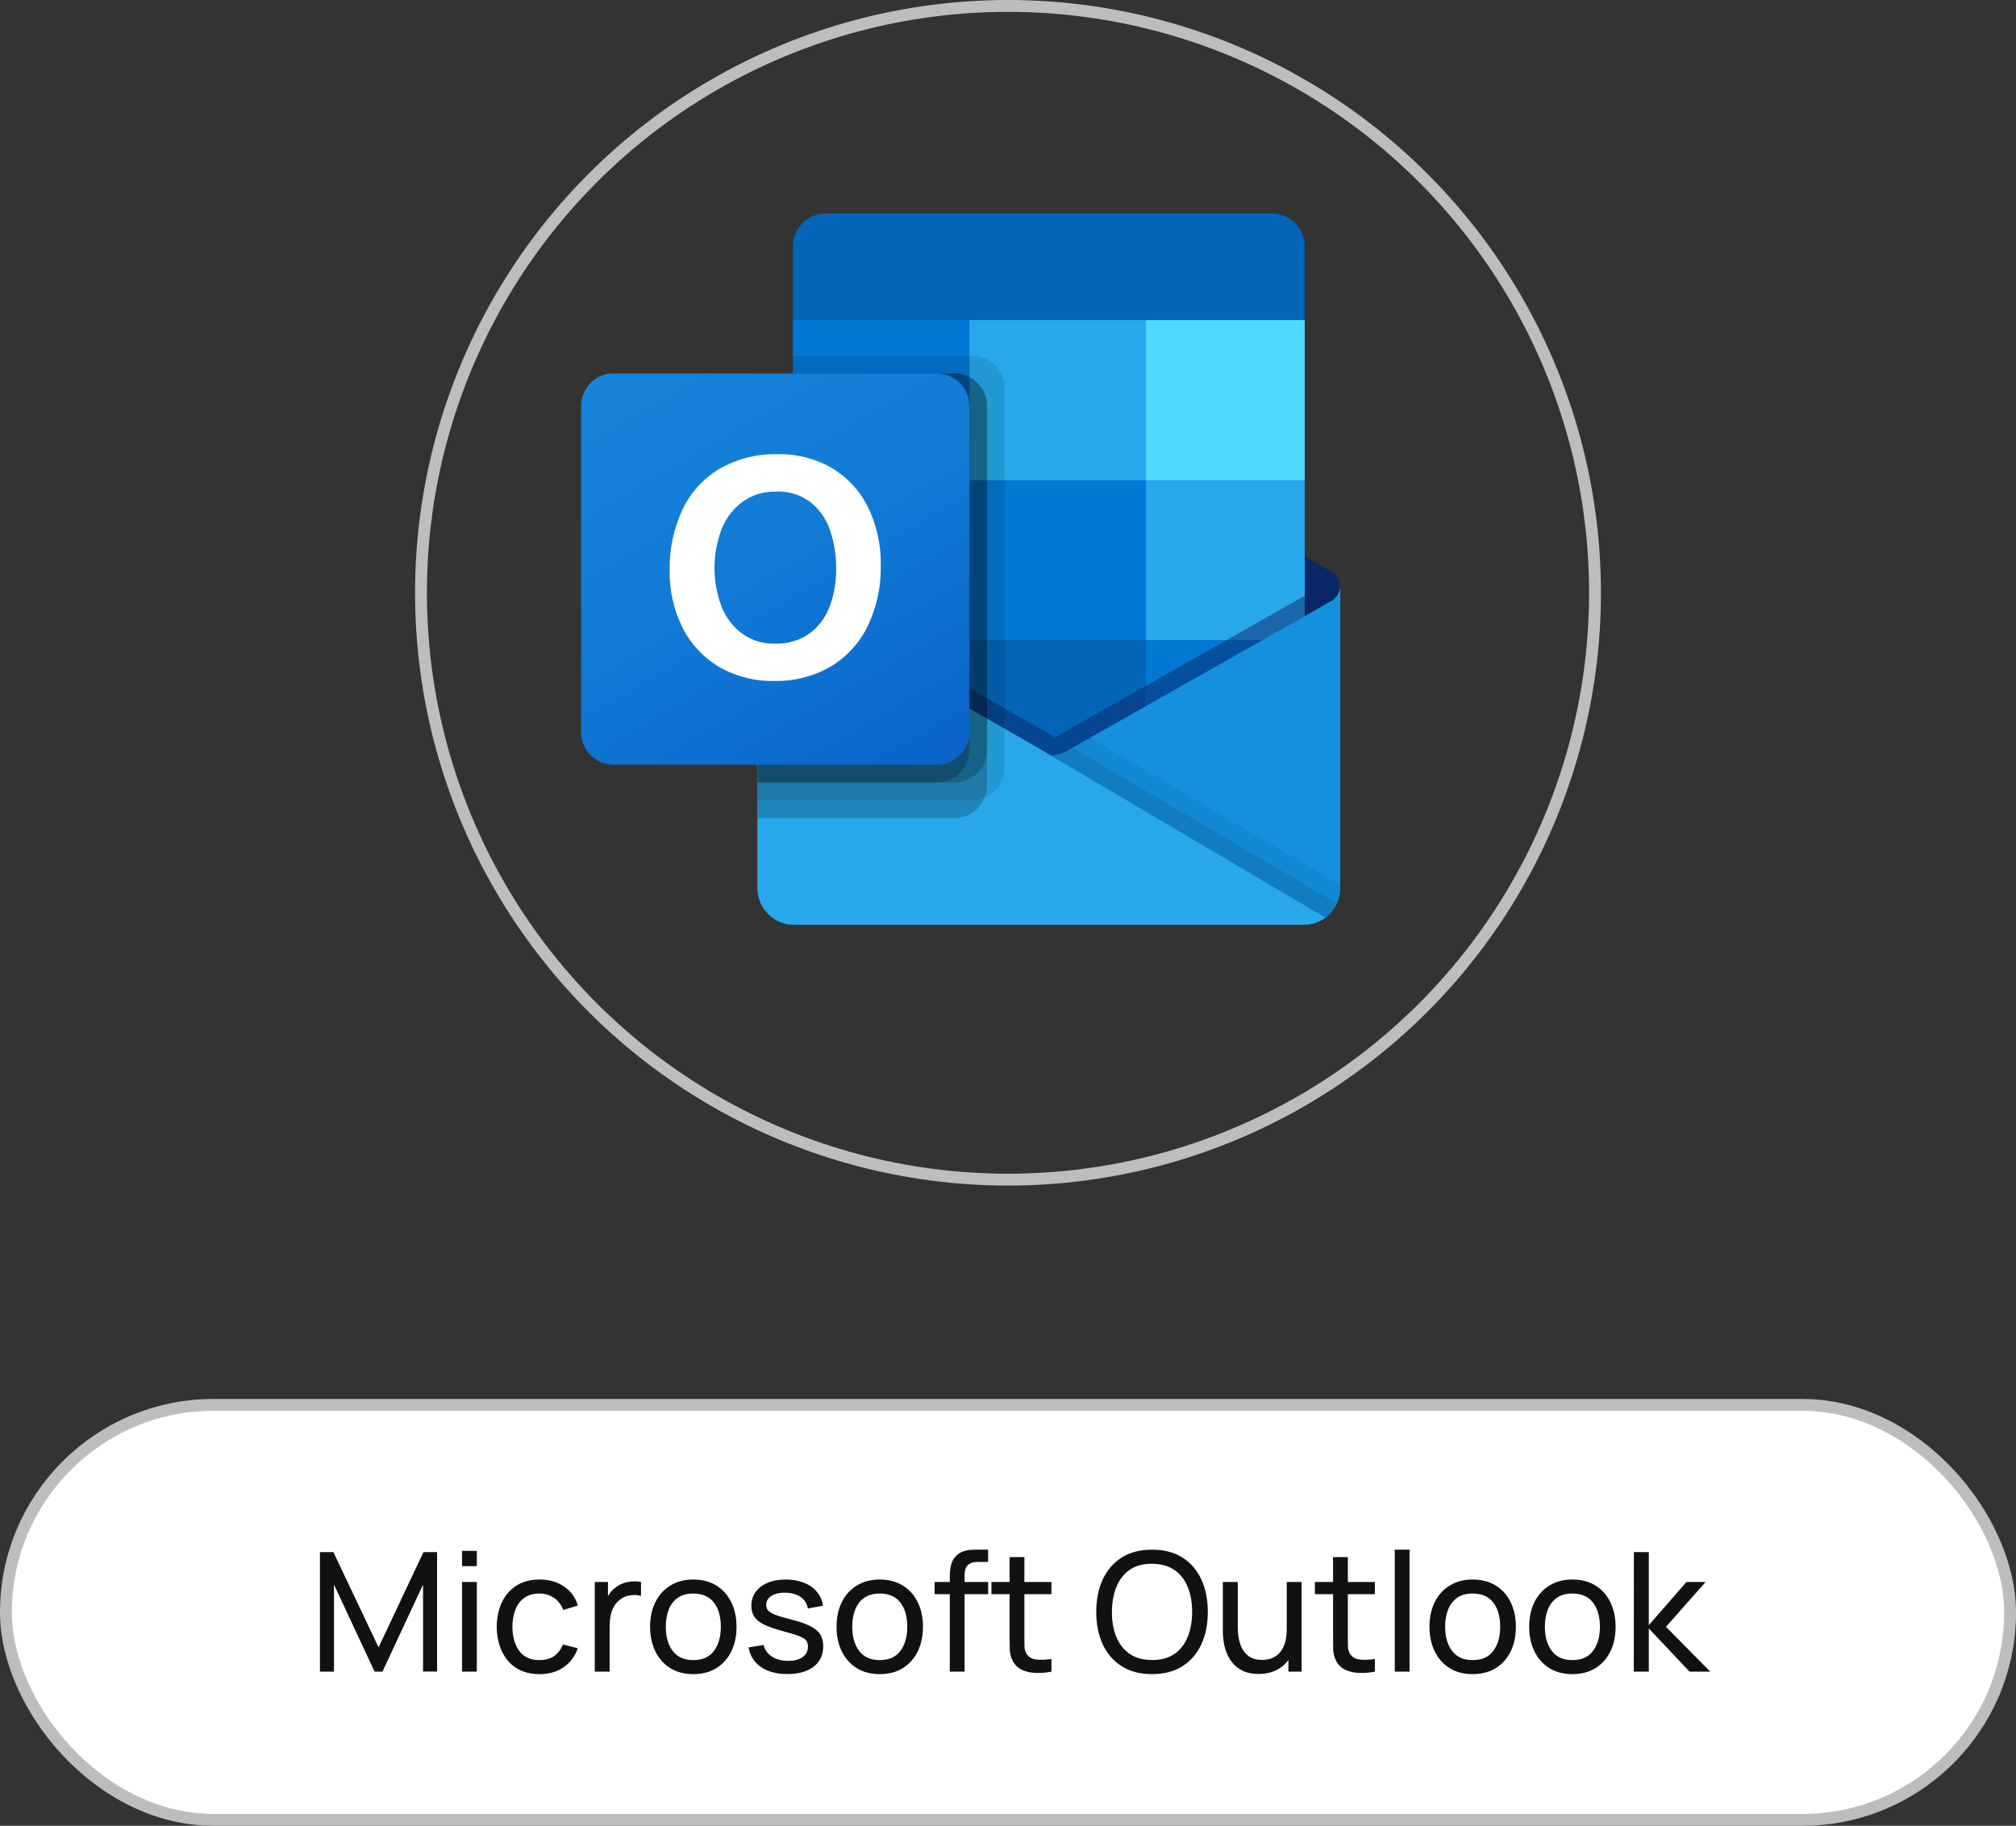 <?xml version="1.0" encoding="UTF-8"?>
<svg xmlns="http://www.w3.org/2000/svg" width="170" height="154" viewBox="0 0 170 154" fill="none">
  <rect x="0" y="0" width="170" height="154" fill="#333333" stroke="none"/>
  <circle cx="85" cy="50" r="49.5" stroke="#BDBDBD"></circle>
  <g clip-path="url(#clip0_1809_23229)">
    <rect x="0.5" y="118.5" width="169" height="35" rx="17.5" fill="white"></rect>
    <path d="M26.98 141V130.92H28.114L31.922 138.949L35.709 130.92H36.857V140.993H35.674V133.657L32.251 141H31.586L28.163 133.657V141H26.98ZM38.96 132.103V130.815H40.206V132.103H38.96ZM38.96 141V133.44H40.206V141H38.96ZM45.491 141.21C44.726 141.21 44.075 141.04 43.538 140.699C43.006 140.354 42.6 139.88 42.32 139.278C42.04 138.676 41.895 137.99 41.886 137.22C41.895 136.431 42.042 135.738 42.327 135.141C42.617 134.539 43.029 134.07 43.566 133.734C44.103 133.398 44.749 133.23 45.505 133.23C46.303 133.23 46.989 133.426 47.563 133.818C48.142 134.21 48.529 134.747 48.725 135.428L47.493 135.799C47.334 135.36 47.075 135.02 46.716 134.777C46.361 134.534 45.953 134.413 45.491 134.413C44.973 134.413 44.546 134.534 44.21 134.777C43.874 135.015 43.624 135.346 43.461 135.771C43.298 136.191 43.214 136.674 43.209 137.22C43.218 138.06 43.412 138.739 43.79 139.257C44.173 139.77 44.74 140.027 45.491 140.027C45.986 140.027 46.397 139.915 46.723 139.691C47.05 139.462 47.297 139.133 47.465 138.704L48.725 139.033C48.464 139.738 48.056 140.277 47.5 140.65C46.945 141.023 46.275 141.21 45.491 141.21ZM50.154 141V133.44H51.267V135.267L51.085 135.029C51.173 134.796 51.288 134.581 51.428 134.385C51.572 134.189 51.733 134.028 51.911 133.902C52.107 133.743 52.328 133.622 52.576 133.538C52.823 133.454 53.075 133.405 53.332 133.391C53.589 133.372 53.829 133.389 54.053 133.44V134.609C53.791 134.539 53.505 134.52 53.192 134.553C52.879 134.586 52.59 134.7 52.324 134.896C52.081 135.069 51.892 135.279 51.757 135.526C51.626 135.773 51.535 136.042 51.484 136.331C51.432 136.616 51.407 136.907 51.407 137.206V141H50.154ZM58.46 141.21C57.708 141.21 57.06 141.04 56.514 140.699C55.972 140.358 55.555 139.887 55.261 139.285C54.967 138.683 54.82 137.992 54.82 137.213C54.82 136.42 54.969 135.724 55.268 135.127C55.566 134.53 55.989 134.065 56.535 133.734C57.081 133.398 57.722 133.23 58.46 133.23C59.216 133.23 59.867 133.4 60.413 133.741C60.959 134.077 61.376 134.546 61.666 135.148C61.96 135.745 62.107 136.434 62.107 137.213C62.107 138.002 61.96 138.697 61.666 139.299C61.372 139.896 60.952 140.365 60.406 140.706C59.86 141.042 59.211 141.21 58.46 141.21ZM58.46 140.027C59.244 140.027 59.827 139.766 60.21 139.243C60.592 138.72 60.784 138.044 60.784 137.213C60.784 136.359 60.59 135.68 60.203 135.176C59.815 134.667 59.234 134.413 58.46 134.413C57.932 134.413 57.498 134.532 57.158 134.77C56.817 135.008 56.563 135.337 56.395 135.757C56.227 136.177 56.143 136.662 56.143 137.213C56.143 138.062 56.339 138.744 56.731 139.257C57.123 139.77 57.699 140.027 58.46 140.027ZM66.395 141.203C65.494 141.203 64.754 141.007 64.176 140.615C63.602 140.218 63.249 139.665 63.119 138.956L64.393 138.753C64.495 139.164 64.731 139.49 65.1 139.733C65.468 139.971 65.926 140.09 66.472 140.09C66.99 140.09 67.396 139.983 67.69 139.768C67.984 139.553 68.131 139.262 68.131 138.893C68.131 138.678 68.082 138.506 67.984 138.375C67.886 138.24 67.683 138.114 67.375 137.997C67.071 137.88 66.612 137.74 65.996 137.577C65.328 137.4 64.803 137.215 64.421 137.024C64.038 136.833 63.765 136.611 63.602 136.359C63.438 136.107 63.357 135.801 63.357 135.442C63.357 134.999 63.478 134.611 63.721 134.28C63.963 133.944 64.302 133.685 64.736 133.503C65.174 133.321 65.683 133.23 66.262 133.23C66.836 133.23 67.349 133.321 67.802 133.503C68.254 133.685 68.618 133.944 68.894 134.28C69.174 134.611 69.339 134.999 69.391 135.442L68.117 135.673C68.056 135.267 67.86 134.947 67.529 134.714C67.202 134.481 66.78 134.357 66.262 134.343C65.772 134.324 65.373 134.411 65.065 134.602C64.761 134.793 64.61 135.052 64.61 135.379C64.61 135.561 64.666 135.717 64.778 135.848C64.894 135.979 65.107 136.102 65.415 136.219C65.727 136.336 66.18 136.469 66.773 136.618C67.44 136.786 67.965 136.97 68.348 137.171C68.735 137.367 69.01 137.6 69.174 137.871C69.337 138.137 69.419 138.466 69.419 138.858C69.419 139.586 69.15 140.16 68.614 140.58C68.077 140.995 67.337 141.203 66.395 141.203ZM74.182 141.21C73.431 141.21 72.782 141.04 72.236 140.699C71.695 140.358 71.277 139.887 70.983 139.285C70.689 138.683 70.542 137.992 70.542 137.213C70.542 136.42 70.692 135.724 70.99 135.127C71.289 134.53 71.711 134.065 72.257 133.734C72.803 133.398 73.445 133.23 74.182 133.23C74.938 133.23 75.589 133.4 76.135 133.741C76.681 134.077 77.099 134.546 77.388 135.148C77.682 135.745 77.829 136.434 77.829 137.213C77.829 138.002 77.682 138.697 77.388 139.299C77.094 139.896 76.674 140.365 76.128 140.706C75.582 141.042 74.934 141.21 74.182 141.21ZM74.182 140.027C74.966 140.027 75.55 139.766 75.932 139.243C76.315 138.72 76.506 138.044 76.506 137.213C76.506 136.359 76.313 135.68 75.925 135.176C75.538 134.667 74.957 134.413 74.182 134.413C73.655 134.413 73.221 134.532 72.88 134.77C72.54 135.008 72.285 135.337 72.117 135.757C71.949 136.177 71.865 136.662 71.865 137.213C71.865 138.062 72.061 138.744 72.453 139.257C72.845 139.77 73.422 140.027 74.182 140.027ZM80.092 141V133.027C80.092 132.831 80.101 132.633 80.12 132.432C80.138 132.227 80.18 132.028 80.246 131.837C80.311 131.641 80.418 131.461 80.568 131.298C80.74 131.107 80.929 130.971 81.135 130.892C81.34 130.808 81.548 130.757 81.758 130.738C81.972 130.719 82.175 130.71 82.367 130.71H83.326V131.746H82.437C82.068 131.746 81.793 131.837 81.611 132.019C81.429 132.196 81.338 132.467 81.338 132.831V141H80.092ZM78.811 134.469V133.44H83.326V134.469H78.811ZM88.664 141C88.216 141.089 87.773 141.124 87.334 141.105C86.9 141.091 86.513 141.005 86.172 140.846C85.831 140.683 85.572 140.431 85.395 140.09C85.246 139.791 85.164 139.49 85.15 139.187C85.141 138.879 85.136 138.531 85.136 138.144V131.34H86.382V138.088C86.382 138.396 86.384 138.66 86.389 138.879C86.398 139.098 86.447 139.287 86.536 139.446C86.704 139.745 86.97 139.92 87.334 139.971C87.703 140.022 88.146 140.008 88.664 139.929V141ZM83.603 134.469V133.44H88.664V134.469H83.603ZM97.145 141.21C96.142 141.21 95.29 140.988 94.591 140.545C93.891 140.102 93.356 139.486 92.987 138.697C92.624 137.908 92.442 136.996 92.442 135.96C92.442 134.924 92.624 134.012 92.987 133.223C93.356 132.434 93.891 131.818 94.591 131.375C95.29 130.932 96.142 130.71 97.145 130.71C98.153 130.71 99.007 130.932 99.707 131.375C100.407 131.818 100.939 132.434 101.303 133.223C101.667 134.012 101.849 134.924 101.849 135.96C101.849 136.996 101.667 137.908 101.303 138.697C100.939 139.486 100.407 140.102 99.707 140.545C99.007 140.988 98.153 141.21 97.145 141.21ZM97.145 140.02C97.897 140.025 98.522 139.857 99.022 139.516C99.525 139.171 99.901 138.692 100.148 138.081C100.4 137.47 100.526 136.763 100.526 135.96C100.526 135.153 100.4 134.446 100.148 133.839C99.901 133.232 99.525 132.759 99.022 132.418C98.522 132.077 97.897 131.905 97.145 131.9C96.394 131.895 95.769 132.063 95.269 132.404C94.775 132.745 94.401 133.221 94.15 133.832C93.897 134.443 93.769 135.153 93.764 135.96C93.76 136.763 93.883 137.467 94.135 138.074C94.388 138.681 94.763 139.157 95.263 139.502C95.766 139.843 96.394 140.015 97.145 140.02ZM106.125 141.196C105.64 141.196 105.222 141.119 104.872 140.965C104.527 140.811 104.24 140.606 104.011 140.349C103.783 140.092 103.603 139.808 103.472 139.495C103.342 139.182 103.248 138.863 103.192 138.536C103.141 138.209 103.115 137.904 103.115 137.619V133.44H104.375V137.227C104.375 137.582 104.408 137.925 104.473 138.256C104.539 138.587 104.648 138.886 104.802 139.152C104.961 139.418 105.171 139.628 105.432 139.782C105.698 139.936 106.03 140.013 106.426 140.013C106.739 140.013 107.024 139.959 107.28 139.852C107.537 139.745 107.756 139.586 107.938 139.376C108.12 139.161 108.26 138.891 108.358 138.564C108.456 138.237 108.505 137.857 108.505 137.423L109.324 137.675C109.324 138.403 109.191 139.031 108.925 139.558C108.664 140.085 108.293 140.491 107.812 140.776C107.336 141.056 106.774 141.196 106.125 141.196ZM108.645 141V138.977H108.505V133.44H109.758V141H108.645ZM115.939 141C115.491 141.089 115.048 141.124 114.609 141.105C114.175 141.091 113.788 141.005 113.447 140.846C113.107 140.683 112.848 140.431 112.67 140.09C112.521 139.791 112.439 139.49 112.425 139.187C112.416 138.879 112.411 138.531 112.411 138.144V131.34H113.657V138.088C113.657 138.396 113.66 138.66 113.664 138.879C113.674 139.098 113.723 139.287 113.811 139.446C113.979 139.745 114.245 139.92 114.609 139.971C114.978 140.022 115.421 140.008 115.939 139.929V141ZM110.878 134.469V133.44H115.939V134.469H110.878ZM117.614 141V130.71H118.86V141H117.614ZM124.18 141.21C123.429 141.21 122.78 141.04 122.234 140.699C121.693 140.358 121.275 139.887 120.981 139.285C120.687 138.683 120.54 137.992 120.54 137.213C120.54 136.42 120.69 135.724 120.988 135.127C121.287 134.53 121.709 134.065 122.255 133.734C122.801 133.398 123.443 133.23 124.18 133.23C124.936 133.23 125.587 133.4 126.133 133.741C126.679 134.077 127.097 134.546 127.386 135.148C127.68 135.745 127.827 136.434 127.827 137.213C127.827 138.002 127.68 138.697 127.386 139.299C127.092 139.896 126.672 140.365 126.126 140.706C125.58 141.042 124.932 141.21 124.18 141.21ZM124.18 140.027C124.964 140.027 125.548 139.766 125.93 139.243C126.313 138.72 126.504 138.044 126.504 137.213C126.504 136.359 126.311 135.68 125.923 135.176C125.536 134.667 124.955 134.413 124.18 134.413C123.653 134.413 123.219 134.532 122.878 134.77C122.538 135.008 122.283 135.337 122.115 135.757C121.947 136.177 121.863 136.662 121.863 137.213C121.863 138.062 122.059 138.744 122.451 139.257C122.843 139.77 123.42 140.027 124.18 140.027ZM132.589 141.21C131.837 141.21 131.189 141.04 130.643 140.699C130.101 140.358 129.684 139.887 129.39 139.285C129.096 138.683 128.949 137.992 128.949 137.213C128.949 136.42 129.098 135.724 129.397 135.127C129.695 134.53 130.118 134.065 130.664 133.734C131.21 133.398 131.851 133.23 132.589 133.23C133.345 133.23 133.996 133.4 134.542 133.741C135.088 134.077 135.505 134.546 135.795 135.148C136.089 135.745 136.236 136.434 136.236 137.213C136.236 138.002 136.089 138.697 135.795 139.299C135.501 139.896 135.081 140.365 134.535 140.706C133.989 141.042 133.34 141.21 132.589 141.21ZM132.589 140.027C133.373 140.027 133.956 139.766 134.339 139.243C134.721 138.72 134.913 138.044 134.913 137.213C134.913 136.359 134.719 135.68 134.332 135.176C133.944 134.667 133.363 134.413 132.589 134.413C132.061 134.413 131.627 134.532 131.287 134.77C130.946 135.008 130.692 135.337 130.524 135.757C130.356 136.177 130.272 136.662 130.272 137.213C130.272 138.062 130.468 138.744 130.86 139.257C131.252 139.77 131.828 140.027 132.589 140.027ZM137.77 141L137.777 130.92H139.037V137.08L142.208 133.44H143.825L140.486 137.22L144.217 141H142.474L139.037 137.36V141H137.77Z" fill="#111111"></path>
    <rect x="0.5" y="118.5" width="169" height="35" rx="17.5" stroke="#BDBDBD"></rect>
  </g>
  <g clip-path="url(#clip1_1809_23229)">
    <path d="M113 49.5C113.003 48.996 112.745 48.526 112.318 48.263H112.311L112.284 48.248L90.107 35.017C90.011 34.952 89.912 34.893 89.809 34.839C88.953 34.394 87.936 34.394 87.08 34.839C86.977 34.893 86.878 34.952 86.782 35.017L64.606 48.248L64.579 48.263C63.901 48.687 63.693 49.585 64.115 50.269C64.239 50.47 64.41 50.638 64.613 50.757L86.79 63.987C86.886 64.052 86.985 64.111 87.087 64.165C87.944 64.611 88.961 64.611 89.817 64.165C89.919 64.111 90.019 64.052 90.115 63.987L112.291 50.757C112.734 50.497 113.005 50.017 113 49.5Z" fill="#0A2767"></path>
    <path d="M67.191 40.666H81.744V54.111H67.191V40.666ZM110.023 27V20.85C110.058 19.312 108.85 18.037 107.325 18H69.559C68.033 18.037 66.825 19.312 66.86 20.85V27L89.186 33L110.023 27Z" fill="#0364B8"></path>
    <path d="M66.86 27H81.744V40.5H66.86V27Z" fill="#0078D4"></path>
    <path d="M96.628 27H81.744V40.5L96.628 54H110.023V40.5L96.628 27Z" fill="#28A8EA"></path>
    <path d="M81.744 40.5H96.628V54H81.744V40.5Z" fill="#0078D4"></path>
    <path d="M81.744 54H96.628V67.5H81.744V54Z" fill="#0364B8"></path>
    <path d="M67.191 54.111H81.744V66.333H67.191V54.111Z" fill="#14447D"></path>
    <path d="M96.628 54H110.023V67.5H96.628V54Z" fill="#0078D4"></path>
    <path d="M112.318 50.675L112.29 50.69L90.113 63.26C90.017 63.319 89.918 63.377 89.816 63.428C89.439 63.608 89.03 63.71 88.613 63.727L87.401 63.014C87.299 62.962 87.2 62.904 87.104 62.841L64.629 49.914H64.619L63.884 49.5V74.946C63.895 76.644 65.27 78.011 66.954 78H109.977C110.002 78 110.025 77.988 110.052 77.988C110.407 77.965 110.758 77.891 111.093 77.769C111.238 77.707 111.378 77.634 111.512 77.55C111.611 77.493 111.783 77.368 111.783 77.368C112.545 76.8 112.996 75.902 113 74.946V49.5C113 49.987 112.739 50.435 112.318 50.675Z" fill="url(#paint0_linear_1809_23229)"></path>
    <path opacity="0.5" d="M111.809 49.399V50.959L88.62 67.05L64.613 49.924C64.613 49.916 64.606 49.909 64.598 49.909L62.395 48.574V47.449L63.303 47.434L65.223 48.544L65.268 48.559L65.431 48.664C65.431 48.664 87.995 61.639 88.055 61.669L88.918 62.179C88.992 62.149 89.067 62.119 89.156 62.089C89.201 62.059 111.556 49.384 111.556 49.384L111.809 49.399Z" fill="#0A2767"></path>
    <path d="M112.318 50.675L112.29 50.691L90.113 63.261C90.017 63.321 89.918 63.378 89.816 63.429C88.954 63.853 87.947 63.853 87.086 63.429C86.984 63.378 86.885 63.322 86.788 63.261L64.612 50.691L64.585 50.675C64.157 50.441 63.888 49.991 63.884 49.5V74.946C63.894 76.643 65.268 78.011 66.953 78C66.953 78 66.953 78 66.953 78H109.931C111.615 78.011 112.989 76.644 113 74.946C113 74.946 113 74.946 113 74.946V49.5C112.999 49.987 112.739 50.435 112.318 50.675Z" fill="#1490DF"></path>
    <path opacity="0.1" d="M90.436 63.075L90.104 63.263C90.008 63.324 89.909 63.381 89.807 63.432C89.441 63.613 89.043 63.719 88.637 63.744L97.074 73.8L111.793 77.374C112.196 77.067 112.517 76.664 112.726 76.2L90.436 63.075Z" fill="black"></path>
    <path opacity="0.05" d="M91.939 62.223L90.104 63.262C90.008 63.324 89.909 63.381 89.807 63.432C89.441 63.613 89.043 63.719 88.637 63.744L92.59 74.728L111.797 77.37C112.554 76.797 112.999 75.9 113 74.946V74.617L91.939 62.223Z" fill="black"></path>
    <path d="M66.995 78H109.927C110.587 78.003 111.231 77.793 111.765 77.4L87.4 63.017C87.298 62.965 87.198 62.907 87.102 62.844L64.628 49.917H64.618L63.884 49.5V74.859C63.882 76.592 65.275 77.998 66.995 78C66.994 78 66.994 78 66.995 78Z" fill="#28A8EA"></path>
    <path opacity="0.1" d="M84.721 32.749V64.745C84.718 65.866 84.041 66.875 83.009 67.294C82.69 67.433 82.345 67.504 81.997 67.504H63.884V31.5H66.861V30H81.997C83.501 30.006 84.718 31.234 84.721 32.749Z" fill="black"></path>
    <path opacity="0.2" d="M83.233 34.249V66.244C83.236 66.607 83.16 66.965 83.009 67.294C82.596 68.321 81.608 68.995 80.509 69H63.884V31.5H80.509C80.941 31.495 81.366 31.604 81.744 31.815C82.657 32.278 83.232 33.22 83.233 34.249Z" fill="black"></path>
    <path opacity="0.2" d="M83.233 34.249V63.244C83.225 64.759 82.012 65.987 80.509 66H63.884V31.5H80.509C80.941 31.495 81.366 31.604 81.744 31.815C82.657 32.278 83.232 33.22 83.233 34.249Z" fill="black"></path>
    <path opacity="0.2" d="M81.744 34.249V63.245C81.743 64.761 80.526 65.993 79.02 66H63.884V31.5H79.02C80.526 31.501 81.745 32.731 81.744 34.248C81.744 34.248 81.744 34.249 81.744 34.249Z" fill="black"></path>
    <path d="M51.728 31.5H79.016C80.523 31.5 81.744 32.731 81.744 34.249V61.751C81.744 63.269 80.523 64.5 79.016 64.5H51.728C50.221 64.5 49 63.269 49 61.751V34.249C49 32.731 50.221 31.5 51.728 31.5Z" fill="url(#paint1_linear_1809_23229)"></path>
    <path d="M57.527 43.032C58.199 41.588 59.285 40.38 60.644 39.563C62.148 38.694 63.862 38.261 65.595 38.312C67.202 38.276 68.787 38.687 70.178 39.498C71.486 40.284 72.539 41.435 73.21 42.813C73.94 44.331 74.305 46.001 74.272 47.688C74.308 49.451 73.933 51.197 73.178 52.788C72.492 54.215 71.405 55.407 70.053 56.218C68.609 57.054 66.964 57.476 65.299 57.437C63.658 57.476 62.038 57.061 60.615 56.236C59.296 55.45 58.23 54.297 57.543 52.916C56.808 51.42 56.44 49.768 56.469 48.099C56.438 46.351 56.8 44.619 57.527 43.032ZM60.849 51.177C61.207 52.09 61.815 52.881 62.602 53.46C63.404 54.025 64.363 54.316 65.341 54.291C66.382 54.333 67.408 54.031 68.264 53.433C69.041 52.856 69.633 52.062 69.967 51.15C70.34 50.131 70.524 49.052 70.51 47.965C70.521 46.869 70.348 45.779 69.998 44.74C69.688 43.803 69.115 42.977 68.349 42.361C67.514 41.735 66.491 41.417 65.451 41.462C64.452 41.435 63.471 41.729 62.648 42.3C61.848 42.881 61.229 43.68 60.862 44.602C60.049 46.718 60.045 49.062 60.85 51.18L60.849 51.177Z" fill="white"></path>
    <path d="M96.628 27H110.023V40.5H96.628V27Z" fill="#50D9FF"></path>
  </g>
  <defs>
    <linearGradient id="paint0_linear_1809_23229" x1="88.442" y1="49.5" x2="88.442" y2="78" gradientUnits="userSpaceOnUse">
      <stop stop-color="#35B8F1"></stop>
      <stop offset="1" stop-color="#28A8EA"></stop>
    </linearGradient>
    <linearGradient id="paint1_linear_1809_23229" x1="54.688" y1="29.352" x2="76.306" y2="66.503" gradientUnits="userSpaceOnUse">
      <stop stop-color="#1784D9"></stop>
      <stop offset="0.5" stop-color="#107AD5"></stop>
      <stop offset="1" stop-color="#0A63C9"></stop>
    </linearGradient>
    <clipPath id="clip0_1809_23229">
      <rect width="170" height="36" fill="white" transform="translate(0 118)"></rect>
    </clipPath>
    <clipPath id="clip1_1809_23229">
      <rect width="64" height="60" fill="white" transform="translate(49 18)"></rect>
    </clipPath>
  </defs>
</svg>
